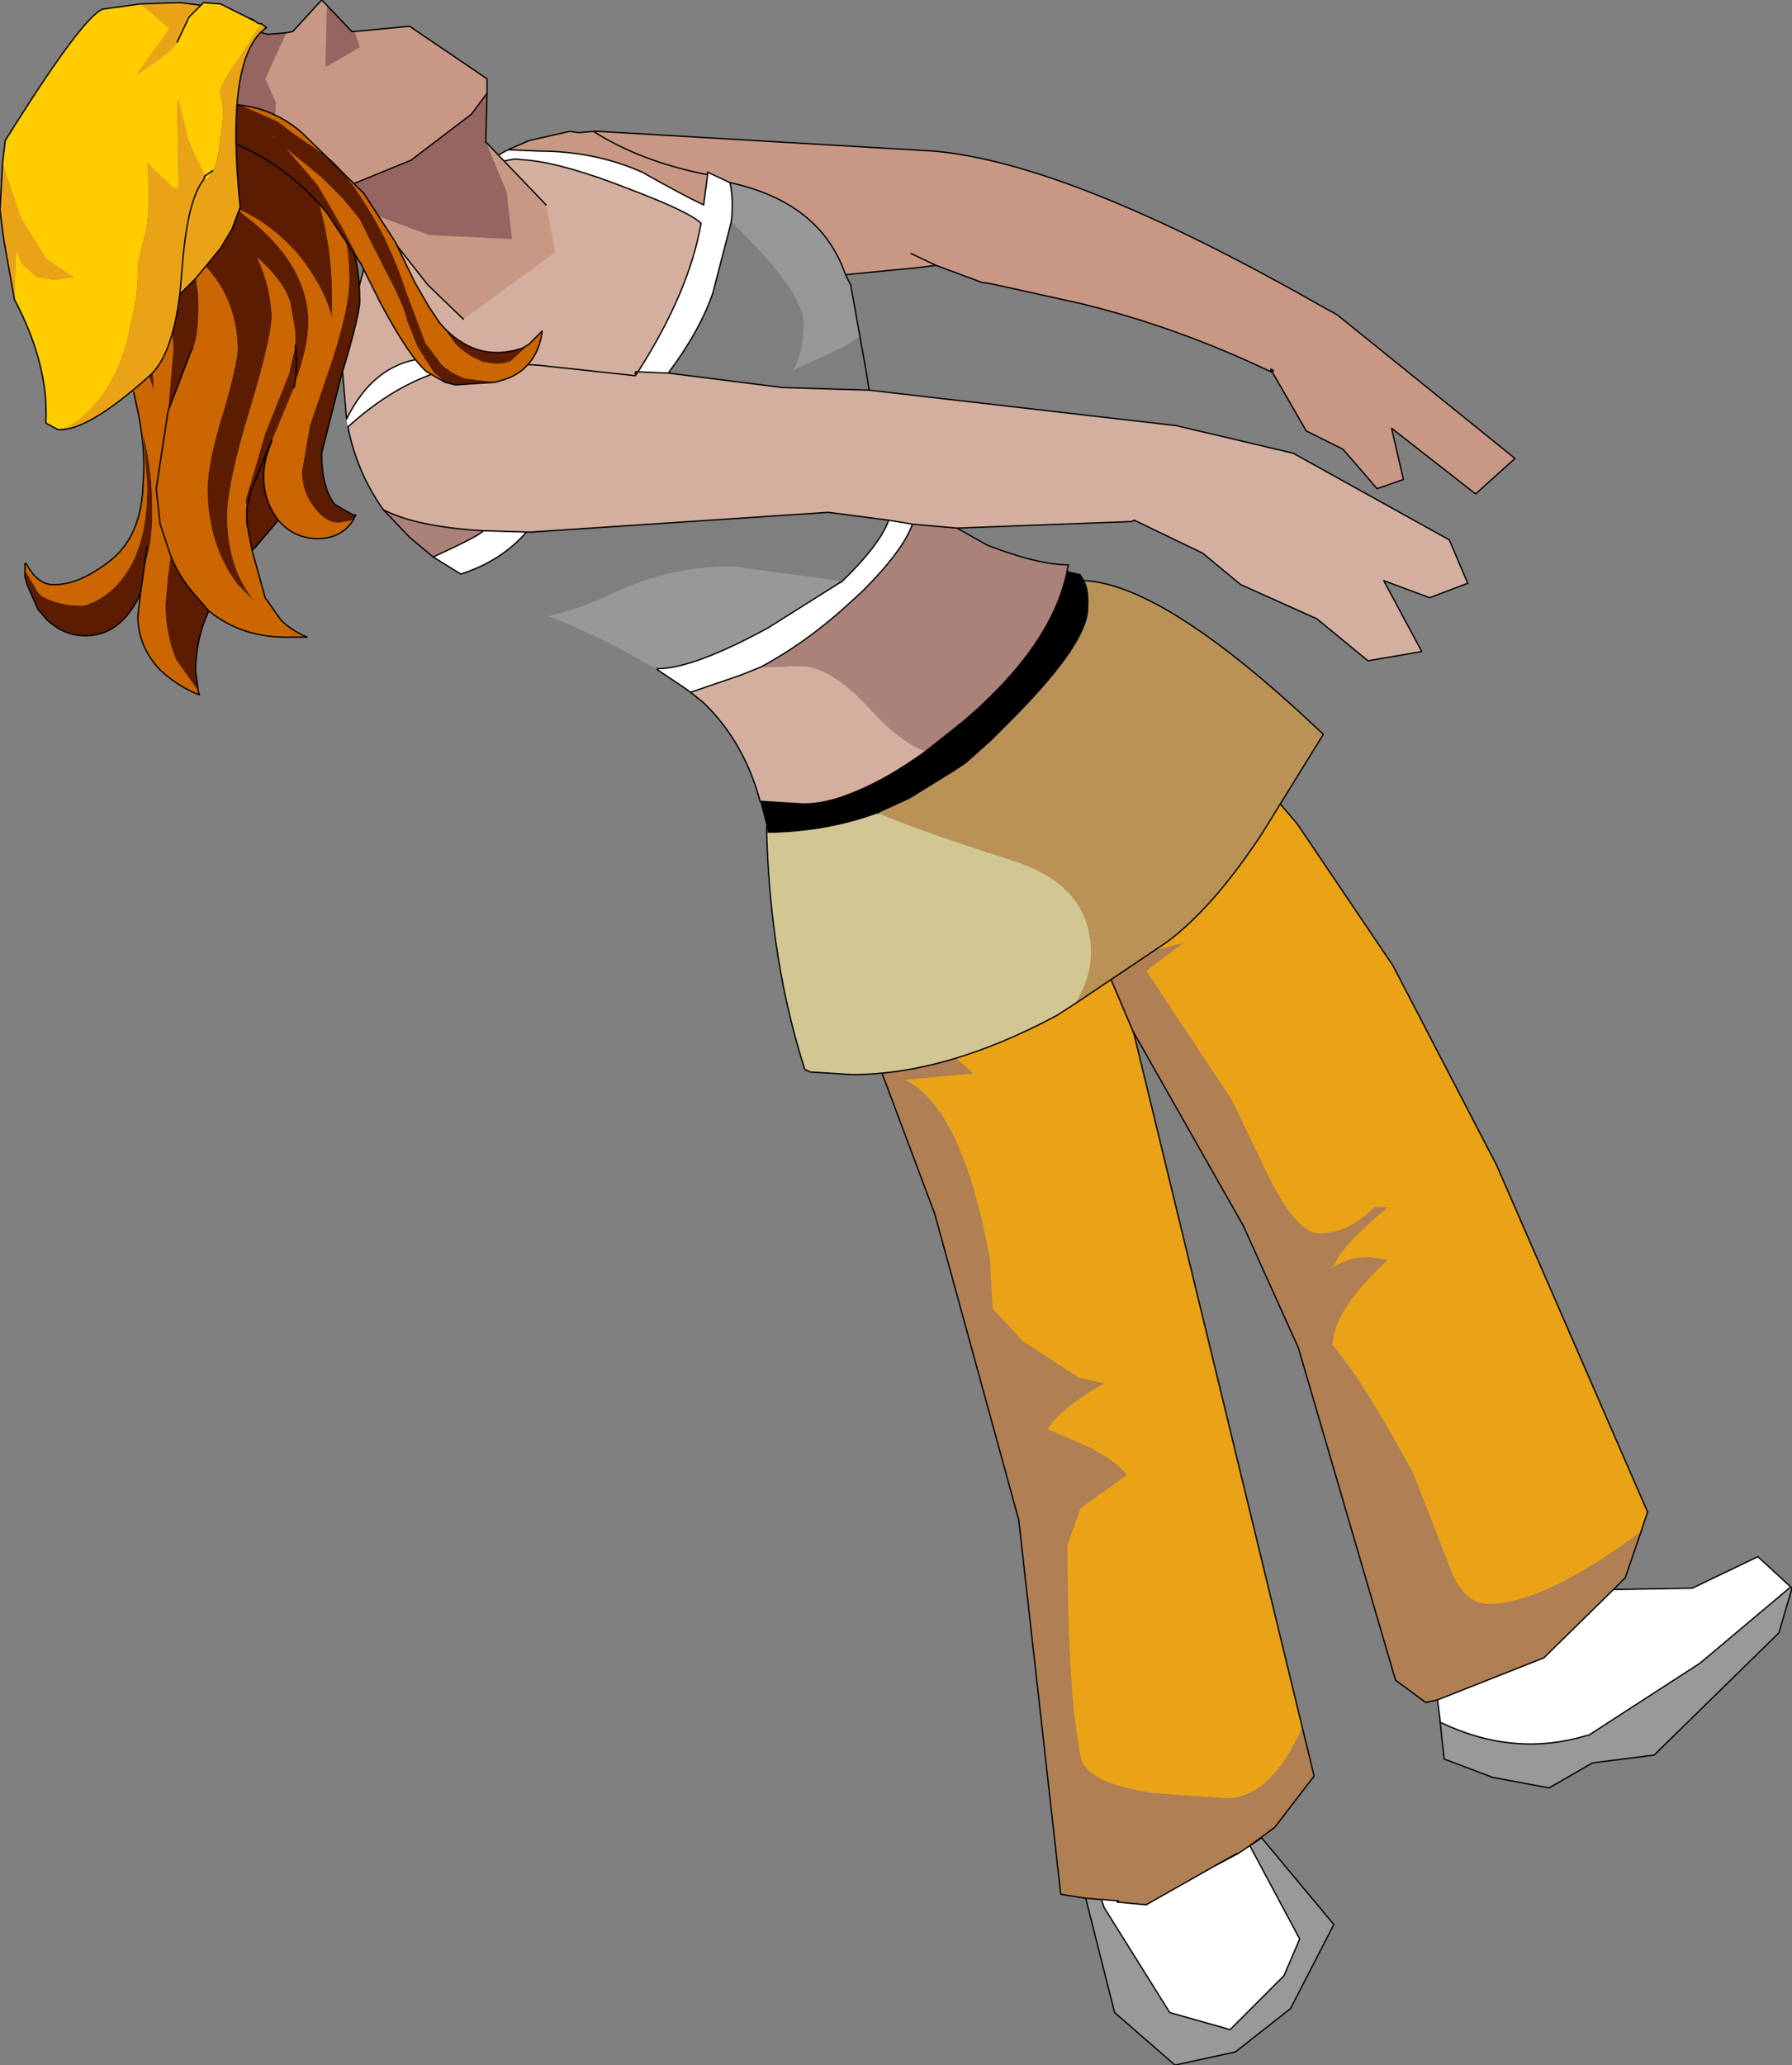 <?xml version="1.0" encoding="UTF-8" standalone="no"?>
<svg xmlns:xlink="http://www.w3.org/1999/xlink" height="78.6px" width="68.25px" xmlns="http://www.w3.org/2000/svg">
  <rect width="100%" height="100%" fill="#808080" stroke="none"/>
  <g transform="matrix(1.0, 0.0, 0.0, 1.0, 57.0, 89.55)">
    <path d="M-2.25 -24.85 L-2.15 -24.05 -2.15 -24.0 Q0.65 -22.65 3.45 -23.5 L3.5 -23.5 7.75 -26.25 11.2 -29.15 9.95 -30.3 7.45 -29.1 4.45 -29.05 1.8 -26.45 -2.25 -24.85 M-15.05 -17.25 L-14.95 -16.95 -12.45 -12.95 -10.15 -12.3 -8.1 -14.35 -7.5 -15.75 -9.4 -19.3 -9.85 -19.0 -10.7 -18.55 -13.35 -17.05 -14.4 -17.15 -14.45 -17.15 -14.4 -17.2 -15.0 -17.25 -15.05 -17.25" fill="#ffffff" fill-rule="evenodd" stroke="none"/>
    <path d="M-15.65 -17.3 L-14.55 -12.95 -12.25 -10.95 -9.95 -11.45 -7.85 -13.1 -6.2 -16.3 -8.95 -19.6 -9.4 -19.3 -7.5 -15.75 -8.1 -14.35 -10.15 -12.3 -12.45 -12.95 -14.95 -16.95 -15.05 -17.25 -15.65 -17.3 M-2.15 -24.0 L-2.0 -22.6 -0.15 -21.9 2.0 -21.5 3.65 -22.45 6.0 -22.75 10.75 -27.4 11.25 -29.1 11.2 -29.15 7.75 -26.25 3.5 -23.5 3.45 -23.5 Q0.65 -22.65 -2.15 -24.0" fill="#999999" fill-rule="evenodd" stroke="none"/>
    <path d="M5.5 -31.25 L5.75 -32.0 0.0 -45.2 -3.95 -52.8 -7.6 -58.2 -12.35 -63.75 -14.8 -60.7 -14.6 -60.2 -14.5 -54.65 -13.55 -55.25 -14.35 -53.15 -13.3 -53.25 -13.3 -53.3 -11.95 -53.65 -13.35 -52.6 -10.1 -47.7 -8.65 -44.7 Q-7.6 -42.6 -6.75 -42.6 -5.65 -42.6 -4.65 -43.6 L-4.15 -43.6 Q-5.95 -42.1 -6.15 -41.45 L-6.4 -41.2 Q-5.7 -41.7 -4.95 -41.7 L-4.15 -41.6 Q-6.25 -39.65 -6.25 -38.35 -5.05 -36.95 -3.15 -33.4 L-1.75 -29.8 Q-1.25 -28.5 -0.3 -28.5 1.8 -28.5 5.5 -31.25 M-13.85 -50.3 L-14.7 -52.3 -14.65 -52.35 -16.7 -56.2 -20.2 -53.05 -22.3 -50.8 -19.95 -48.7 -22.55 -48.45 Q-20.35 -47.4 -19.3 -41.6 L-19.2 -39.75 -18.05 -38.5 -15.9 -37.1 -14.95 -36.9 Q-16.7 -35.9 -17.1 -35.15 L-15.6 -34.5 Q-14.35 -33.85 -14.1 -33.4 L-15.85 -32.15 -16.35 -30.75 Q-16.35 -25.2 -15.85 -22.7 -15.7 -21.7 -13.1 -21.3 L-10.3 -21.1 Q-8.6 -21.1 -7.4 -23.8 L-13.8 -50.15 -13.85 -50.3 M-14.4 -17.2 L-14.45 -17.15 -14.4 -17.15 -14.4 -17.2" fill="#eaa317" fill-rule="evenodd" stroke="none"/>
    <path d="M-10.7 -18.55 L-9.85 -19.0 -9.9 -19.0 -10.7 -18.55" fill="#333333" fill-rule="evenodd" stroke="none"/>
    <path d="M-14.6 -60.2 L-14.9 -60.6 -17.85 -58.35 -16.7 -56.2 -17.85 -58.35 -21.35 -55.6 -25.45 -54.15 -21.4 -43.35 -18.2 -31.7 -16.6 -17.45 -15.65 -17.3 -15.05 -17.25 -15.0 -17.25 -14.4 -17.2 -14.4 -17.15 -13.35 -17.05 -10.7 -18.55 -9.9 -19.0 -9.85 -19.0 -9.4 -19.3 -8.45 -20.0 -6.95 -21.95 -7.4 -23.8 Q-8.6 -21.1 -10.3 -21.1 L-13.1 -21.3 Q-15.7 -21.7 -15.85 -22.7 -16.35 -25.2 -16.35 -30.75 L-15.85 -32.15 -14.1 -33.4 Q-14.35 -33.85 -15.6 -34.5 L-17.1 -35.15 Q-16.7 -35.9 -14.95 -36.9 L-15.9 -37.1 -18.05 -38.5 -19.2 -39.75 -19.3 -41.6 Q-20.35 -47.4 -22.55 -48.45 L-19.95 -48.7 -22.3 -50.8 -20.2 -53.05 -16.7 -56.2 -14.65 -52.35 -14.7 -52.3 -13.85 -50.3 -9.65 -42.9 -7.55 -38.25 -3.85 -25.6 -2.7 -24.75 -2.25 -24.85 1.8 -26.45 4.45 -29.05 4.9 -29.5 5.5 -31.25 Q1.8 -28.5 -0.3 -28.5 -1.25 -28.5 -1.75 -29.8 L-3.15 -33.4 Q-5.05 -36.95 -6.25 -38.35 -6.25 -39.65 -4.15 -41.6 L-4.95 -41.7 Q-5.7 -41.7 -6.4 -41.2 L-6.15 -41.45 Q-5.95 -42.1 -4.15 -43.6 L-4.65 -43.6 Q-5.65 -42.6 -6.75 -42.6 -7.6 -42.6 -8.65 -44.7 L-10.1 -47.7 -13.35 -52.6 -11.95 -53.65 -13.3 -53.3 -13.3 -53.25 -14.35 -53.15 -13.55 -55.25 -14.5 -54.65 -14.6 -60.2" fill="#b07f54" fill-rule="evenodd" stroke="none"/>
    <path d="M-14.9 -60.6 L-17.85 -58.35 -21.35 -55.6 -25.45 -54.15 -21.4 -43.35 -18.2 -31.7 -16.6 -17.45 -15.65 -17.3 M-9.4 -19.3 L-8.45 -20.0 -6.95 -21.95 -7.4 -23.8 -13.8 -50.15 -13.85 -50.3 M-10.7 -18.55 L-9.9 -19.0 -9.85 -19.0" fill="none" stroke="#000000" stroke-linecap="round" stroke-linejoin="round" stroke-width="0.05"/>
    <path d="M5.5 -31.25 L5.75 -32.0 0.0 -45.2 -3.95 -52.8 -7.6 -58.2 -12.35 -63.75 -14.8 -60.7 M-17.85 -58.35 L-18.1 -58.9 M-13.85 -50.3 L-14.7 -52.3 -14.65 -52.35 -16.7 -56.2 -17.85 -58.35 M-15.65 -17.3 L-14.55 -12.95 -12.25 -10.95 -9.95 -11.45 -7.85 -13.1 -6.2 -16.3 -8.95 -19.6 -9.4 -19.3 -7.5 -15.75 -8.1 -14.35 -10.15 -12.3 -12.45 -12.95 -14.95 -16.95 -15.05 -17.25 -15.0 -17.25 -14.4 -17.2 -14.45 -17.15 -14.4 -17.15 -13.35 -17.05 -10.7 -18.55 -9.85 -19.0 -9.4 -19.3 M-13.85 -50.3 L-9.65 -42.9 -7.55 -38.25 -3.85 -25.6 -2.7 -24.75 -2.25 -24.85 -2.15 -24.05 -2.15 -24.0 -2.0 -22.6 -0.15 -21.9 2.0 -21.5 3.65 -22.45 6.0 -22.75 10.75 -27.4 11.25 -29.1 11.2 -29.15 9.95 -30.3 7.45 -29.1 4.45 -29.05 4.9 -29.5 5.5 -31.25 M4.45 -29.05 L1.8 -26.45 -2.25 -24.85 M11.2 -29.15 L7.75 -26.25 3.5 -23.5 3.45 -23.5 Q0.65 -22.65 -2.15 -24.0 M-15.65 -17.3 L-15.05 -17.25" fill="none" stroke="#000000" stroke-linecap="round" stroke-linejoin="round" stroke-width="0.05"/>
    <path d="M-31.55 -75.35 L-32.7 -75.4 Q-30.75 -78.45 -30.3 -81.05 -30.75 -81.5 -33.15 -82.4 -35.45 -83.3 -36.85 -83.45 L-37.4 -83.5 -38.7 -83.25 Q-41.25 -81.85 -43.05 -79.65 -43.95 -76.4 -43.95 -75.35 L-43.8 -73.6 Q-42.8 -75.65 -40.95 -75.9 L-40.05 -75.9 -37.35 -75.7 -39.2 -75.65 Q-41.55 -75.3 -43.75 -73.3 -43.4 -71.55 -42.4 -70.15 -41.15 -69.5 -38.6 -69.35 L-36.95 -69.3 -36.85 -69.3 -36.75 -69.3 -25.45 -70.05 -23.15 -69.75 -22.25 -69.6 -20.55 -69.45 -13.9 -69.7 -13.8 -69.75 -11.2 -68.5 -9.75 -67.3 -6.85 -66.0 -4.9 -64.4 -2.85 -64.75 -4.3 -67.45 -2.55 -66.8 -1.1 -67.35 -1.8 -69.0 -7.75 -72.3 -12.2 -73.35 -23.9 -74.7 -27.2 -74.8 -31.55 -75.35 M-37.35 -75.7 L-36.5 -75.65 -32.8 -75.25 -32.8 -75.4 -32.7 -75.4 -32.8 -75.4 -32.8 -75.25 -36.5 -75.65 -37.35 -75.7 M-32.8 -75.25 L-32.7 -75.4 -32.8 -75.25 M-28.05 -64.15 L-28.8 -63.85 -30.7 -63.2 -30.2 -62.8 Q-28.65 -61.3 -28.05 -59.05 L-26.4 -58.95 Q-25.5 -58.95 -24.45 -59.4 -23.2 -59.9 -21.75 -60.95 -22.7 -61.3 -23.8 -62.5 -25.35 -64.2 -26.5 -64.2 L-28.05 -64.15" fill="#d4af9f" fill-rule="evenodd" stroke="none"/>
    <path d="M-29.2 -82.6 L-29.95 -82.95 -30.05 -83.0 -30.05 -82.9 -30.2 -81.75 Q-30.95 -82.1 -32.55 -83.0 -34.35 -83.8 -36.5 -83.8 L-37.65 -83.85 -38.65 -83.3 -38.7 -83.25 -37.4 -83.5 -36.85 -83.45 Q-35.45 -83.3 -33.15 -82.4 -30.75 -81.5 -30.3 -81.05 -30.75 -78.45 -32.7 -75.4 L-31.55 -75.35 Q-30.35 -76.95 -29.85 -78.4 L-29.15 -81.1 Q-29.05 -81.95 -29.2 -82.6 M-43.75 -73.3 Q-41.55 -75.3 -39.2 -75.65 L-37.35 -75.7 -40.05 -75.9 -40.95 -75.9 Q-42.8 -75.65 -43.8 -73.6 L-43.8 -73.55 -43.75 -73.3 M-23.15 -69.75 Q-23.5 -68.8 -24.95 -67.4 L-25.05 -67.35 -27.75 -65.65 Q-30.6 -64.1 -31.95 -64.1 L-31.95 -64.05 -30.9 -63.35 -30.7 -63.2 -28.8 -63.85 -28.05 -64.15 Q-26.35 -65.05 -24.75 -66.5 L-24.15 -67.05 Q-22.6 -68.6 -22.25 -69.6 L-23.15 -69.75 M-39.45 -67.7 Q-37.9 -68.2 -36.95 -69.3 L-38.6 -69.35 Q-38.65 -69.2 -40.5 -68.35 L-39.45 -67.7" fill="#ffffff" fill-rule="evenodd" stroke="none"/>
    <path d="M-29.2 -82.6 Q-29.05 -81.95 -29.15 -81.1 -26.4 -78.45 -26.4 -77.25 -26.4 -76.15 -26.8 -75.45 L-24.85 -76.35 -24.25 -76.75 -24.6 -78.7 -24.8 -79.1 Q-25.75 -81.85 -29.2 -82.6 M-25.05 -67.35 L-25.05 -67.45 -29.1 -68.0 Q-31.5 -68.0 -33.6 -67.0 -34.95 -66.35 -36.15 -66.1 L-35.85 -66.0 Q-33.8 -65.15 -32.4 -64.3 L-32.0 -64.1 -31.95 -64.1 Q-30.6 -64.1 -27.75 -65.65 L-25.05 -67.35" fill="#989898" fill-rule="evenodd" stroke="none"/>
    <path d="M-29.15 -81.1 L-29.85 -78.4 Q-30.35 -76.95 -31.55 -75.35 L-27.2 -74.8 -23.9 -74.7 -24.0 -75.35 -24.25 -76.75 -24.85 -76.35 -26.8 -75.45 Q-26.4 -76.15 -26.4 -77.25 -26.4 -78.45 -29.15 -81.1 M-23.15 -69.75 L-25.45 -70.05 -36.75 -69.3 -36.85 -69.3 -36.95 -69.3 Q-37.9 -68.2 -39.45 -67.7 -38.35 -67.1 -36.85 -66.45 L-36.15 -66.1 Q-34.95 -66.35 -33.6 -67.0 -31.5 -68.0 -29.1 -68.0 L-25.05 -67.45 -25.05 -67.35 -24.95 -67.4 Q-23.5 -68.8 -23.15 -69.75" fill="#7f7f7f" fill-rule="evenodd" stroke="none"/>
    <path d="M-38.6 -69.35 Q-41.15 -69.5 -42.4 -70.15 L-41.4 -69.1 -40.5 -68.35 Q-38.65 -69.2 -38.6 -69.35 M-22.25 -69.6 Q-22.6 -68.6 -24.15 -67.05 L-24.75 -66.5 Q-26.35 -65.05 -28.05 -64.15 L-26.5 -64.2 Q-25.35 -64.2 -23.8 -62.5 -22.7 -61.3 -21.75 -60.95 L-20.3 -62.1 Q-16.9 -65.0 -16.35 -67.85 L-16.35 -67.9 -16.3 -68.05 Q-17.45 -68.05 -19.4 -68.8 L-20.55 -69.45 -22.25 -69.6" fill="#aa827a" fill-rule="evenodd" stroke="none"/>
    <path d="M-16.35 -67.85 Q-16.9 -65.0 -20.3 -62.1 L-21.75 -60.95 Q-23.2 -59.9 -24.45 -59.4 L-23.55 -58.6 -24.45 -59.4 Q-25.5 -58.95 -26.4 -58.95 L-28.05 -59.05 -27.8 -58.1 -27.75 -57.85 -27.6 -57.85 Q-25.45 -57.9 -23.55 -58.6 L-22.35 -59.15 -20.65 -60.2 -20.2 -60.5 -19.25 -61.35 -18.3 -62.3 Q-15.6 -65.05 -15.55 -66.35 -15.5 -67.1 -15.7 -67.45 L-15.85 -67.7 -16.3 -67.8 -16.35 -67.85" fill="#000000" fill-rule="evenodd" stroke="none"/>
    <path d="M-34.4 -84.55 Q-32.6 -83.4 -30.05 -82.9 -32.6 -83.4 -34.4 -84.55 L-34.95 -84.5 -35.3 -84.55 -36.85 -84.2 -37.65 -83.85 -36.5 -83.8 Q-34.35 -83.8 -32.55 -83.0 -30.95 -82.1 -30.2 -81.75 L-30.05 -82.9 -30.05 -83.0 -29.95 -82.95 -29.2 -82.6 Q-25.75 -81.85 -24.8 -79.1 L-24.75 -79.1 -22.7 -79.3 -22.15 -79.35 -21.35 -79.45 -19.6 -78.8 -19.25 -78.75 -15.85 -78.0 Q-12.15 -77.1 -8.6 -75.4 L-8.6 -75.5 -8.6 -75.4 -8.55 -75.4 -8.6 -75.4 -8.55 -75.4 -7.25 -73.15 -5.85 -72.45 -4.55 -70.95 -3.55 -71.3 -4.0 -73.25 -0.8 -70.75 0.7 -72.1 -6.05 -77.55 -6.3 -77.7 -6.5 -77.8 Q-16.2 -83.35 -21.45 -83.8 L-34.2 -84.55 -34.4 -84.55 M-8.6 -75.5 L-8.5 -75.45 -8.55 -75.4 -8.6 -75.5 M-22.3 -79.9 L-21.35 -79.45 -22.3 -79.9" fill="#c89884" fill-rule="evenodd" stroke="none"/>
    <path d="M-15.7 -67.45 Q-15.5 -67.1 -15.55 -66.35 -15.6 -65.05 -18.3 -62.3 L-19.25 -61.35 -20.2 -60.5 -20.65 -60.2 -22.35 -59.15 -23.55 -58.6 Q-22.05 -57.95 -18.45 -56.8 -15.45 -55.85 -15.45 -53.3 -15.45 -52.35 -16.05 -51.35 L-12.55 -53.7 Q-10.8 -55.0 -8.95 -57.8 L-6.6 -61.6 Q-12.6 -67.3 -15.7 -67.45" fill="#ba9256" fill-rule="evenodd" stroke="none"/>
    <path d="M-27.8 -57.8 Q-27.65 -52.9 -26.35 -48.85 L-26.15 -48.75 -24.55 -48.65 Q-20.95 -48.65 -16.75 -50.9 L-16.05 -51.35 Q-15.45 -52.35 -15.45 -53.3 -15.45 -55.85 -18.45 -56.8 -22.05 -57.95 -23.55 -58.6 -25.45 -57.9 -27.6 -57.85 L-27.75 -57.85 -27.8 -57.8" fill="#d2c693" fill-rule="evenodd" stroke="none"/>
    <path d="M-32.0 -64.1 L-31.95 -64.05" fill="none" stroke="#6600ff" stroke-linecap="round" stroke-linejoin="round" stroke-width="0.05"/>
    <path d="M-30.05 -82.9 Q-32.6 -83.4 -34.4 -84.55 L-34.2 -84.55 -21.45 -83.8 Q-16.2 -83.35 -6.5 -77.8 L-6.3 -77.7 -6.05 -77.55 0.7 -72.1 -0.8 -70.75 -4.0 -73.25 -3.55 -71.3 -4.55 -70.95 -5.85 -72.45 -7.25 -73.15 -8.55 -75.4 -8.5 -75.45 -8.6 -75.5 -8.6 -75.4 Q-12.15 -77.1 -15.85 -78.0 L-19.25 -78.75 -19.6 -78.8 -21.35 -79.45 -22.3 -79.9 M-37.65 -83.85 L-36.5 -83.8 Q-34.35 -83.8 -32.55 -83.0 -30.95 -82.1 -30.2 -81.75 L-30.05 -82.9 -30.05 -83.0 -29.95 -82.95 -29.2 -82.6 Q-29.05 -81.95 -29.15 -81.1 L-29.85 -78.4 Q-30.35 -76.95 -31.55 -75.35 L-32.7 -75.4 Q-30.75 -78.45 -30.3 -81.05 -30.75 -81.5 -33.15 -82.4 -35.45 -83.3 -36.85 -83.45 L-37.4 -83.5 -38.7 -83.25 -38.65 -83.3 -37.65 -83.85 -36.85 -84.2 -35.3 -84.55 -34.95 -84.5 -34.4 -84.55 M-43.8 -73.6 Q-42.8 -75.65 -40.95 -75.9 L-40.05 -75.9 -37.35 -75.7 -39.2 -75.65 Q-41.55 -75.3 -43.75 -73.3 -43.4 -71.55 -42.4 -70.15 -41.15 -69.5 -38.6 -69.35 -38.65 -69.2 -40.5 -68.35 L-41.4 -69.1 -42.4 -70.15 M-43.8 -73.6 L-43.95 -75.35 Q-43.95 -76.4 -43.05 -79.65 -41.25 -81.85 -38.7 -83.25 M-32.7 -75.4 L-32.8 -75.4 -32.8 -75.25 -36.5 -75.65 -37.35 -75.7 M-36.95 -69.3 L-36.85 -69.3 -36.75 -69.3 -25.45 -70.05 -23.15 -69.75 Q-23.5 -68.8 -24.95 -67.4 L-25.05 -67.35 -27.75 -65.65 Q-30.6 -64.1 -31.95 -64.1 L-31.95 -64.05 -30.9 -63.35 -30.7 -63.2 -28.8 -63.85 -28.05 -64.15 Q-26.35 -65.05 -24.75 -66.5 L-24.15 -67.05 Q-22.6 -68.6 -22.25 -69.6 L-20.55 -69.45 -19.4 -68.8 Q-17.45 -68.05 -16.3 -68.05 L-16.35 -67.9 -16.35 -67.85 Q-16.9 -65.0 -20.3 -62.1 L-21.75 -60.95 Q-23.2 -59.9 -24.45 -59.4 -25.5 -58.95 -26.4 -58.95 L-28.05 -59.05 Q-28.65 -61.3 -30.2 -62.8 L-30.7 -63.2 M-39.45 -67.7 Q-37.9 -68.2 -36.95 -69.3 L-38.6 -69.35 M-32.7 -75.4 L-32.8 -75.25 M-20.55 -69.45 L-13.9 -69.7 -13.8 -69.75 -11.2 -68.5 -9.75 -67.3 -6.85 -66.0 -4.9 -64.4 -2.85 -64.75 -4.3 -67.45 -2.55 -66.8 -1.1 -67.35 -1.8 -69.0 -7.75 -72.3 -12.2 -73.35 -23.9 -74.7 -24.0 -75.35 -24.25 -76.75 -24.6 -78.7 -24.8 -79.1 -24.75 -79.1 -22.7 -79.3 -22.15 -79.35 -21.35 -79.45 M-23.15 -69.75 L-22.25 -69.6 M-23.9 -74.7 L-27.2 -74.8 -31.55 -75.35 M-29.2 -82.6 Q-25.75 -81.85 -24.8 -79.1 M-23.55 -58.6 L-24.45 -59.4 M-27.8 -58.1 L-27.8 -57.8 Q-27.65 -52.9 -26.35 -48.85 L-26.15 -48.75 -24.55 -48.65 Q-20.95 -48.65 -16.75 -50.9 L-16.05 -51.35 -12.55 -53.7 Q-10.8 -55.0 -8.95 -57.8 L-6.6 -61.6 Q-12.6 -67.3 -15.7 -67.45 M-40.5 -68.35 L-39.45 -67.7 M-8.55 -75.4 L-8.6 -75.5 M-8.55 -75.4 L-8.6 -75.4 -8.55 -75.4" fill="none" stroke="#000000" stroke-linecap="round" stroke-linejoin="round" stroke-width="0.05"/>
    <path d="M-45.95 -80.45 L-45.9 -80.4 -45.9 -80.35 -45.85 -80.35 -45.75 -80.35 -45.65 -80.35 -45.65 -80.4 -45.75 -80.45 -46.05 -80.55 -45.95 -80.45 M-44.0 -80.35 L-43.95 -80.3 -44.0 -80.35" fill="#976537" fill-rule="evenodd" stroke="none"/>
    <path d="M-44.55 -89.35 L-44.75 -89.55 -45.85 -88.35 -46.1 -88.3 -46.9 -86.55 -46.5 -85.65 -46.65 -82.0 -45.55 -80.4 -45.5 -80.35 -45.65 -80.4 -45.65 -80.35 -45.65 -80.3 -45.65 -80.25 -45.6 -80.2 -45.65 -80.1 -45.6 -80.0 -45.5 -80.05 -45.5 -80.0 -45.45 -80.05 -45.5 -80.05 -45.4 -80.1 -45.35 -80.1 -45.25 -80.1 -45.15 -80.1 -45.0 -79.95 -44.7 -80.05 -44.7 -80.1 -44.6 -80.15 -44.55 -80.15 -44.45 -80.15 -44.4 -80.2 -44.45 -80.25 -44.35 -80.4 -44.25 -80.4 -44.25 -80.45 -44.15 -80.45 -44.1 -80.45 -44.05 -80.4 -44.0 -80.4 -43.95 -80.4 -44.0 -80.35 -43.95 -80.3 -43.0 -80.65 -42.65 -80.55 -42.55 -80.55 -42.5 -80.55 -42.4 -80.55 -42.4 -80.5 -42.3 -80.55 -42.3 -80.5 -42.3 -80.45 -42.0 -80.35 -40.7 -78.7 -39.35 -77.4 -35.85 -79.95 -36.2 -81.75 -38.5 -84.15 -37.7 -82.25 -37.5 -80.45 -40.65 -80.6 -44.65 -82.1 -41.35 -83.45 -39.05 -85.2 -38.45 -86.0 -38.45 -86.55 -41.4 -88.55 -43.5 -88.35 -43.3 -87.75 -44.6 -87.0 -44.55 -89.35" fill="#c89884" fill-rule="evenodd" stroke="none"/>
    <path d="M-46.1 -88.3 L-46.75 -88.25 -46.85 -88.25 -48.05 -88.65 Q-48.55 -88.65 -49.15 -87.55 -49.8 -86.2 -49.8 -84.35 -49.8 -80.9 -45.95 -80.45 L-46.05 -80.55 -45.75 -80.45 -45.55 -80.4 -46.65 -82.0 -46.5 -85.65 -46.9 -86.55 -46.1 -88.3 M-38.5 -84.15 L-38.45 -86.0 -39.05 -85.2 -41.35 -83.45 -44.65 -82.1 -40.65 -80.6 -37.5 -80.45 -37.7 -82.25 -38.5 -84.15 M-43.5 -88.35 L-43.6 -88.35 -44.55 -89.35 -44.6 -87.0 -43.3 -87.75 -43.5 -88.35" fill="#966561" fill-rule="evenodd" stroke="none"/>
    <path d="M-38.5 -84.15 L-38.45 -86.0" fill="none" stroke="#000000" stroke-linecap="round" stroke-linejoin="round" stroke-width="0.05"/>
    <path d="M-44.55 -89.35 L-44.75 -89.55 -45.85 -88.35 -46.1 -88.3 -46.75 -88.25 -46.85 -88.25 -48.05 -88.65 Q-48.55 -88.65 -49.15 -87.55 -49.8 -86.2 -49.8 -84.35 -49.8 -80.9 -45.95 -80.45 L-46.05 -80.55 -45.75 -80.45 -45.55 -80.4 -45.5 -80.35 -45.65 -80.4 -45.65 -80.35 -45.65 -80.3 -45.65 -80.25 -45.6 -80.2 -45.65 -80.1 -45.6 -80.0 -45.5 -80.05 -45.5 -80.0 -45.45 -80.05 -45.5 -80.05 -45.4 -80.1 -45.35 -80.1 -45.25 -80.1 -45.15 -80.1 -45.0 -79.95 -44.7 -80.05 -44.7 -80.1 -44.6 -80.15 -44.55 -80.15 -44.45 -80.15 -44.4 -80.2 -44.45 -80.25 -44.35 -80.4 -44.25 -80.4 -44.25 -80.45 -44.15 -80.45 -44.1 -80.45 -44.05 -80.4 -44.0 -80.4 -43.95 -80.4 -44.0 -80.35 -43.95 -80.3 -43.0 -80.65 -42.65 -80.55 -42.55 -80.55 -42.5 -80.55 -42.4 -80.55 -42.4 -80.5 -42.3 -80.55 -42.3 -80.5 -42.3 -80.45 -42.0 -80.35 -40.7 -78.7 -39.35 -77.4 M-36.2 -81.75 L-38.5 -84.15 M-38.45 -86.0 L-38.45 -86.55 -41.4 -88.55 -43.5 -88.35 -43.6 -88.35 -44.55 -89.35 M-38.45 -86.0 L-39.05 -85.2 -41.35 -83.45 -44.65 -82.1" fill="none" stroke="#000000" stroke-linecap="round" stroke-linejoin="round" stroke-width="0.05"/>
    <path d="M-51.65 -66.95 Q-52.4 -65.35 -53.75 -65.35 -54.55 -65.35 -55.2 -65.95 L-55.55 -66.35 -55.95 -67.25 -56.05 -67.6 -56.05 -67.85 -55.55 -67.0 -55.4 -66.85 Q-54.7 -66.5 -54.0 -66.5 L-53.8 -66.5 Q-52.8 -66.8 -52.15 -67.8 -51.35 -69.05 -51.4 -71.2 L-51.55 -73.05 Q-51.2 -71.65 -51.2 -70.25 L-51.2 -70.0 Q-51.2 -68.85 -51.5 -68.0 L-51.65 -66.95 M-53.35 -78.4 L-53.55 -78.6 -52.75 -79.4 -52.45 -79.65 -51.7 -77.85 Q-51.15 -76.1 -51.15 -74.7 -51.5 -75.9 -52.1 -76.9 L-53.35 -78.4 M-51.8 -80.2 L-51.45 -80.55 -50.5 -81.65 -49.95 -82.35 -49.85 -82.5 -49.7 -82.7 -49.55 -82.85 Q-49.1 -83.4 -48.8 -84.15 L-48.5 -85.1 Q-46.95 -85.05 -45.8 -84.1 L-45.45 -83.4 Q-44.35 -81.05 -44.35 -78.25 L-44.35 -77.45 Q-44.6 -78.45 -45.4 -79.55 -46.45 -80.95 -48.05 -81.65 L-47.3 -81.05 Q-45.3 -79.35 -45.25 -77.35 -45.25 -76.35 -45.75 -75.0 L-45.8 -74.8 -46.65 -72.75 -46.7 -72.65 -46.9 -72.2 -46.65 -72.8 -46.85 -72.2 Q-47.2 -70.8 -46.4 -69.75 L-47.25 -68.75 -47.4 -68.6 -47.6 -69.65 -47.6 -70.2 -47.65 -70.5 -46.9 -73.05 -46.0 -75.3 -45.75 -76.4 -45.75 -76.85 -45.8 -77.2 -45.95 -78.05 Q-46.2 -78.85 -47.2 -79.75 -46.7 -78.65 -46.65 -77.55 -46.65 -76.7 -47.5 -73.9 -48.35 -71.1 -48.35 -69.85 -48.3 -67.5 -46.9 -66.25 L-47.95 -67.3 Q-49.05 -68.75 -49.1 -70.85 -49.1 -71.95 -48.5 -73.85 -47.95 -75.75 -47.95 -76.3 -48.0 -78.55 -49.75 -79.95 L-49.65 -79.75 -49.45 -78.35 Q-49.4 -76.85 -49.65 -76.3 L-49.7 -76.25 -50.6 -73.9 -50.4 -76.2 Q-50.4 -77.55 -51.0 -78.85 L-51.8 -80.2 M-49.45 -63.25 L-50.3 -64.45 Q-50.7 -65.45 -50.7 -66.55 L-50.6 -67.65 -50.5 -68.4 Q-50.2 -67.65 -49.7 -67.05 L-49.05 -66.3 Q-49.55 -65.2 -49.55 -64.0 L-49.45 -63.25 M-51.4 -68.75 L-51.5 -68.0 -51.4 -68.75 M-44.45 -82.4 L-43.65 -80.5 Q-43.3 -79.3 -43.3 -78.2 -43.25 -77.7 -44.0 -75.25 L-44.75 -72.3 Q-44.75 -71.0 -44.25 -70.35 L-43.55 -69.95 -43.45 -69.95 -43.55 -69.75 -44.1 -69.65 Q-44.6 -69.65 -45.05 -70.25 -45.5 -70.85 -45.5 -71.6 L-45.2 -73.35 -44.55 -75.25 Q-43.65 -77.85 -43.7 -79.05 -43.7 -80.6 -44.45 -82.4 M-45.75 -76.4 Q-45.65 -75.55 -45.8 -74.8 -45.65 -75.55 -45.75 -76.4 M-47.6 -70.2 L-47.45 -70.85 -47.2 -71.45 -47.45 -70.85 -47.6 -70.2 M-47.2 -71.45 L-46.9 -72.2 -47.2 -71.45" fill="#5c1c01" fill-rule="evenodd" stroke="none"/>
    <path d="M-56.05 -67.85 L-56.05 -68.1 -56.0 -68.1 Q-55.55 -67.25 -54.9 -67.3 -53.95 -67.3 -52.75 -68.25 -51.6 -69.2 -51.55 -71.15 -51.45 -72.3 -51.7 -73.65 L-51.9 -74.6 -51.95 -74.65 -52.2 -75.6 Q-52.85 -77.65 -53.35 -78.4 L-52.1 -76.9 Q-51.5 -75.9 -51.15 -74.7 -51.15 -76.1 -51.7 -77.85 L-52.45 -79.65 -51.8 -80.2 -51.0 -78.85 Q-50.4 -77.55 -50.4 -76.2 L-50.6 -73.9 -51.05 -70.95 -50.9 -69.6 -50.5 -68.4 -50.9 -69.6 -51.05 -70.95 -50.6 -73.9 -49.7 -76.25 -49.65 -76.3 Q-49.4 -76.85 -49.45 -78.35 L-49.65 -79.75 -49.75 -79.95 Q-48.0 -78.55 -47.95 -76.3 -47.95 -75.75 -48.5 -73.85 -49.1 -71.95 -49.1 -70.85 -49.05 -68.75 -47.95 -67.3 L-46.9 -66.25 Q-48.3 -67.5 -48.35 -69.85 -48.35 -71.1 -47.5 -73.9 -46.65 -76.7 -46.65 -77.55 -46.7 -78.65 -47.2 -79.75 -46.2 -78.85 -45.95 -78.05 L-45.8 -77.2 -45.75 -76.85 -45.75 -76.4 -46.0 -75.3 -46.9 -73.05 -47.65 -70.5 -47.6 -70.2 -47.6 -69.65 -47.4 -68.6 -46.9 -66.8 -46.3 -65.95 Q-45.9 -65.55 -45.3 -65.3 L-45.95 -65.3 Q-47.75 -65.25 -49.05 -66.3 L-49.7 -67.05 Q-50.2 -67.65 -50.5 -68.4 L-50.6 -67.65 -50.7 -66.55 Q-50.7 -65.45 -50.3 -64.45 L-49.45 -63.25 -49.4 -63.1 Q-50.2 -63.4 -50.9 -64.05 -51.75 -64.95 -51.75 -66.1 L-51.65 -66.95 -51.5 -68.0 Q-51.2 -68.85 -51.2 -70.0 L-51.2 -70.25 Q-51.2 -71.65 -51.55 -73.05 L-51.4 -71.2 Q-51.35 -69.05 -52.15 -67.8 -52.8 -66.8 -53.8 -66.5 L-54.0 -66.5 Q-54.7 -66.5 -55.4 -66.85 L-55.55 -67.0 -56.05 -67.85 M-45.8 -84.1 L-44.7 -82.8 -44.45 -82.4 Q-43.7 -80.6 -43.7 -79.05 -43.65 -77.85 -44.55 -75.25 L-45.2 -73.35 -45.5 -71.6 Q-45.5 -70.85 -45.05 -70.25 -44.6 -69.65 -44.1 -69.65 L-43.55 -69.75 Q-44.0 -69.05 -44.9 -69.05 -45.8 -69.05 -46.4 -69.75 -47.2 -70.8 -46.85 -72.2 L-46.65 -72.8 -46.9 -72.2 -46.7 -72.65 -46.65 -72.75 -45.8 -74.8 -45.75 -75.0 Q-45.25 -76.35 -45.25 -77.35 -45.3 -79.35 -47.3 -81.05 L-48.05 -81.65 Q-46.45 -80.95 -45.4 -79.55 -44.6 -78.45 -44.35 -77.45 L-44.35 -78.25 Q-44.35 -81.05 -45.45 -83.4 L-45.8 -84.1 M-46.65 -72.8 L-46.65 -72.75 -46.65 -72.8" fill="#cc6600" fill-rule="evenodd" stroke="none"/>
    <path d="M-51.65 -66.95 Q-52.4 -65.35 -53.75 -65.35 -54.55 -65.35 -55.2 -65.95 L-55.55 -66.35 -55.95 -67.25 -56.05 -67.6 -56.05 -67.85 -56.05 -68.1 -56.0 -68.1 Q-55.55 -67.25 -54.9 -67.3 -53.95 -67.3 -52.75 -68.25 -51.6 -69.2 -51.55 -71.15 -51.45 -72.3 -51.7 -73.65 L-51.9 -74.6 M-51.95 -74.65 L-52.2 -75.6 Q-52.85 -77.65 -53.35 -78.4 L-53.55 -78.6 -52.75 -79.4 -52.45 -79.65 -51.8 -80.2 -51.45 -80.55 -50.5 -81.65 -49.95 -82.35 -49.85 -82.5 -49.7 -82.7 -49.55 -82.85 Q-49.1 -83.4 -48.8 -84.15 L-48.5 -85.1 -48.85 -85.1 M-51.5 -68.0 L-51.65 -66.95 -51.75 -66.1 Q-51.75 -64.95 -50.9 -64.05 -50.2 -63.4 -49.4 -63.1 L-49.45 -63.25 -49.55 -64.0 Q-49.55 -65.2 -49.05 -66.3 L-49.7 -67.05 Q-50.2 -67.65 -50.5 -68.4 L-50.9 -69.6 -51.05 -70.95 -50.6 -73.9 -49.7 -76.25 -49.65 -76.3 M-51.5 -68.0 L-51.4 -68.75 M-48.5 -85.1 Q-46.95 -85.05 -45.8 -84.1 L-44.7 -82.8 -44.45 -82.4 -43.65 -80.5 Q-43.3 -79.3 -43.3 -78.2 -43.25 -77.7 -44.0 -75.25 L-44.75 -72.3 Q-44.75 -71.0 -44.25 -70.35 L-43.55 -69.95 -43.45 -69.95 -43.55 -69.75 Q-44.0 -69.05 -44.9 -69.05 -45.8 -69.05 -46.4 -69.75 L-47.25 -68.75 -47.4 -68.6 -46.9 -66.8 -46.3 -65.95 Q-45.9 -65.55 -45.3 -65.3 L-45.95 -65.3 Q-47.75 -65.25 -49.05 -66.3 M-48.5 -85.1 L-48.5 -85.2 M-46.65 -72.75 L-46.65 -72.8 -46.85 -72.2 Q-47.2 -70.8 -46.4 -69.75 M-45.8 -74.8 Q-45.65 -75.55 -45.75 -76.4 M-47.2 -71.45 L-47.45 -70.85 -47.6 -70.2 -47.6 -69.65 -47.4 -68.6 M-46.65 -72.8 L-46.9 -72.2 M-46.7 -72.65 L-46.65 -72.75" fill="none" stroke="#000000" stroke-linecap="round" stroke-linejoin="round" stroke-width="0.05"/>
    <path d="M-46.9 -72.2 L-47.2 -71.45 M-46.9 -72.2 L-46.7 -72.65" fill="none" stroke="#000000" stroke-linecap="round" stroke-linejoin="round" stroke-width="0.05"/>
    <path d="M-46.7 -84.45 L-46.5 -84.3 -46.6 -84.35 -46.7 -84.45 M-47.85 -85.55 Q-46.55 -85.4 -45.5 -84.5 L-43.15 -82.2 -41.95 -80.35 -41.2 -78.8 -40.65 -77.85 -39.65 -76.45 Q-38.6 -75.45 -37.55 -75.8 L-36.85 -76.45 -36.45 -76.85 -36.35 -76.95 Q-36.4 -76.5 -36.6 -76.1 -37.0 -75.35 -37.8 -75.1 L-38.15 -75.0 -39.3 -75.15 Q-39.85 -75.35 -40.2 -75.7 L-40.8 -76.5 -41.55 -78.5 Q-42.15 -80.35 -43.1 -81.8 -44.0 -83.25 -44.7 -83.7 L-45.8 -84.45 -46.4 -84.9 -46.6 -85.0 -47.85 -85.55 M-40.05 -75.0 L-40.75 -75.4 Q-41.4 -75.95 -42.5 -78.0 L-43.25 -79.5 -44.0 -80.95 -44.9 -82.5 -46.15 -83.95 -45.55 -83.45 -44.75 -82.8 -43.95 -82.0 -43.3 -81.2 -42.4 -79.4 Q-41.6 -77.9 -41.5 -77.35 L-41.1 -76.35 -40.5 -75.4 -40.05 -75.0" fill="#cc6600" fill-rule="evenodd" stroke="none"/>
    <path d="M-46.7 -84.45 L-46.6 -84.35 -46.5 -84.3 -46.7 -84.45 M-48.45 -84.25 L-48.45 -84.3 -48.85 -85.05 -48.9 -85.55 -48.6 -85.6 -47.85 -85.55 -46.6 -85.0 -46.4 -84.9 -45.8 -84.45 -44.7 -83.7 Q-44.0 -83.25 -43.1 -81.8 -42.15 -80.35 -41.55 -78.5 L-40.8 -76.5 -40.2 -75.7 Q-39.85 -75.35 -39.3 -75.15 L-38.15 -75.0 -39.65 -74.9 -40.05 -75.0 -40.5 -75.4 -41.1 -76.35 -41.5 -77.35 Q-41.6 -77.9 -42.4 -79.4 L-43.3 -81.2 -43.95 -82.0 -44.75 -82.8 -45.55 -83.45 -46.15 -83.95 -44.9 -82.5 -44.0 -80.95 -43.25 -79.5 -44.55 -81.45 Q-46.1 -83.35 -48.45 -84.25 M-40.65 -77.85 L-40.25 -77.25 Q-38.9 -75.7 -37.1 -76.3 L-36.85 -76.45 -37.55 -75.8 Q-38.6 -75.45 -39.65 -76.45 L-40.65 -77.85" fill="#5c1c01" fill-rule="evenodd" stroke="none"/>
    <path d="M-48.45 -84.25 L-48.4 -84.15 -48.35 -84.05 M-48.45 -84.25 L-48.45 -84.3 -48.85 -85.05 -48.9 -85.55 -49.0 -85.5 M-48.85 -85.65 L-48.9 -85.55 -48.6 -85.6 -47.85 -85.55 Q-46.55 -85.4 -45.5 -84.5 L-43.15 -82.2 -41.95 -80.35 -41.2 -78.8 -40.65 -77.85 -40.25 -77.25 Q-38.9 -75.7 -37.1 -76.3 L-36.85 -76.45 -36.45 -76.85 -36.35 -76.95 Q-36.4 -76.5 -36.6 -76.1 -37.0 -75.35 -37.8 -75.1 L-38.15 -75.0 -39.65 -74.9 -40.05 -75.0 -40.75 -75.4 Q-41.4 -75.95 -42.5 -78.0 L-43.25 -79.5 -44.55 -81.45 Q-46.1 -83.35 -48.45 -84.25 Z" fill="none" stroke="#000000" stroke-linecap="round" stroke-linejoin="round" stroke-width="0.05"/>
    <path d="M-50.25 -87.95 L-50.3 -87.85 Q-50.6 -87.5 -51.8 -86.7 L-50.8 -88.1 -50.55 -88.45 -51.1 -88.95 -51.65 -89.4 -53.1 -89.2 Q-53.9 -88.85 -56.8 -84.2 L-56.9 -83.35 -56.85 -83.15 -56.2 -81.25 -55.25 -79.7 -54.2 -79.0 -54.25 -79.0 -54.95 -78.9 -55.6 -79.0 -56.15 -79.5 -56.35 -79.95 -56.4 -79.9 -56.45 -78.15 Q-55.15 -75.7 -55.25 -73.5 L-55.25 -73.45 -54.8 -73.2 Q-54.2 -73.35 -53.85 -73.7 -52.45 -74.9 -52.0 -77.3 -51.75 -78.25 -51.75 -79.5 L-51.45 -80.75 Q-51.25 -81.9 -51.4 -83.35 L-50.4 -82.4 -50.2 -82.4 -50.25 -85.55 -50.2 -85.75 -49.8 -84.1 -49.2 -82.85 -49.1 -82.7 -48.9 -83.05 Q-48.7 -83.3 -48.6 -84.35 -48.4 -85.45 -48.6 -85.85 -48.75 -86.2 -47.85 -87.4 L-47.05 -88.65 -47.1 -88.65 -47.15 -88.65 -47.3 -88.75 -47.35 -88.8 -47.5 -88.85 -48.6 -89.4 -49.25 -89.45 -49.35 -89.35 -49.8 -88.9 -50.25 -87.95 M-47.5 -88.85 L-47.3 -88.75 -47.5 -88.85 M-48.9 -83.05 L-49.2 -82.85 -48.9 -83.05" fill="#ffcc00" fill-rule="evenodd" stroke="none"/>
    <path d="M-51.65 -89.4 L-51.1 -88.95 -50.55 -88.45 -50.8 -88.1 -51.8 -86.7 Q-50.6 -87.5 -50.3 -87.85 L-50.25 -87.95 -49.8 -88.9 -49.35 -89.35 -50.15 -89.45 -51.65 -89.4 M-56.9 -83.35 L-57.0 -81.55 -56.85 -80.4 -56.45 -78.15 -56.4 -79.9 -56.35 -79.95 -56.15 -79.5 -55.6 -79.0 -54.95 -78.9 -54.25 -79.0 -54.2 -79.0 -55.25 -79.7 -56.2 -81.25 -56.85 -83.15 -56.9 -83.35 M-54.8 -73.2 Q-53.7 -73.1 -51.3 -75.25 -50.45 -76.0 -50.15 -78.35 L-49.55 -78.95 -48.6 -80.1 -48.15 -80.85 -47.95 -81.4 -47.85 -81.65 Q-48.45 -87.4 -46.85 -88.5 L-47.05 -88.65 -47.85 -87.4 Q-48.75 -86.2 -48.6 -85.85 -48.4 -85.45 -48.6 -84.35 -48.7 -83.3 -48.9 -83.05 L-49.1 -82.7 -49.2 -82.85 -49.8 -84.1 -50.2 -85.75 -50.25 -85.55 -50.2 -82.4 -50.4 -82.4 -51.4 -83.35 Q-51.25 -81.9 -51.45 -80.75 L-51.75 -79.5 Q-51.75 -78.25 -52.0 -77.3 -52.45 -74.9 -53.85 -73.7 -54.2 -73.35 -54.8 -73.2 M-50.15 -78.35 L-50.05 -79.5 Q-49.85 -81.95 -49.25 -82.7 L-49.2 -82.85 -49.25 -82.7 Q-49.85 -81.95 -50.05 -79.5 L-50.15 -78.35 M-47.85 -81.65 L-48.15 -80.85 -47.85 -81.65" fill="#eaa317" fill-rule="evenodd" stroke="none"/>
    <path d="M-51.65 -89.4 L-50.15 -89.45 -49.35 -89.35 -49.8 -88.9 -50.25 -87.95 M-51.65 -89.4 L-53.1 -89.2 Q-53.9 -88.85 -56.8 -84.2 L-56.9 -83.35 -57.0 -81.55 -56.85 -80.4 -56.45 -78.15 M-50.15 -78.35 L-49.55 -78.95 -48.6 -80.1 -48.15 -80.85 -47.95 -81.4 -47.85 -81.65 M-47.35 -88.8 L-47.5 -88.85 -48.6 -89.4 -49.25 -89.45 -49.35 -89.35" fill="none" stroke="#000000" stroke-linecap="round" stroke-linejoin="round" stroke-width="0.05"/>
    <path d="M-56.45 -78.15 Q-55.15 -75.7 -55.25 -73.5 L-55.25 -73.45 -54.8 -73.2 Q-53.7 -73.1 -51.3 -75.25 -50.45 -76.0 -50.15 -78.35 L-50.05 -79.5 Q-49.85 -81.95 -49.25 -82.7 L-49.2 -82.85 -48.9 -83.05 M-47.85 -81.65 Q-48.45 -87.4 -46.85 -88.5 L-47.05 -88.65 -47.15 -88.65 -47.3 -88.75 -47.5 -88.85 M-48.15 -80.85 L-47.85 -81.65" fill="none" stroke="#000000" stroke-linecap="round" stroke-linejoin="round" stroke-width="0.05"/>
  </g>
</svg>
